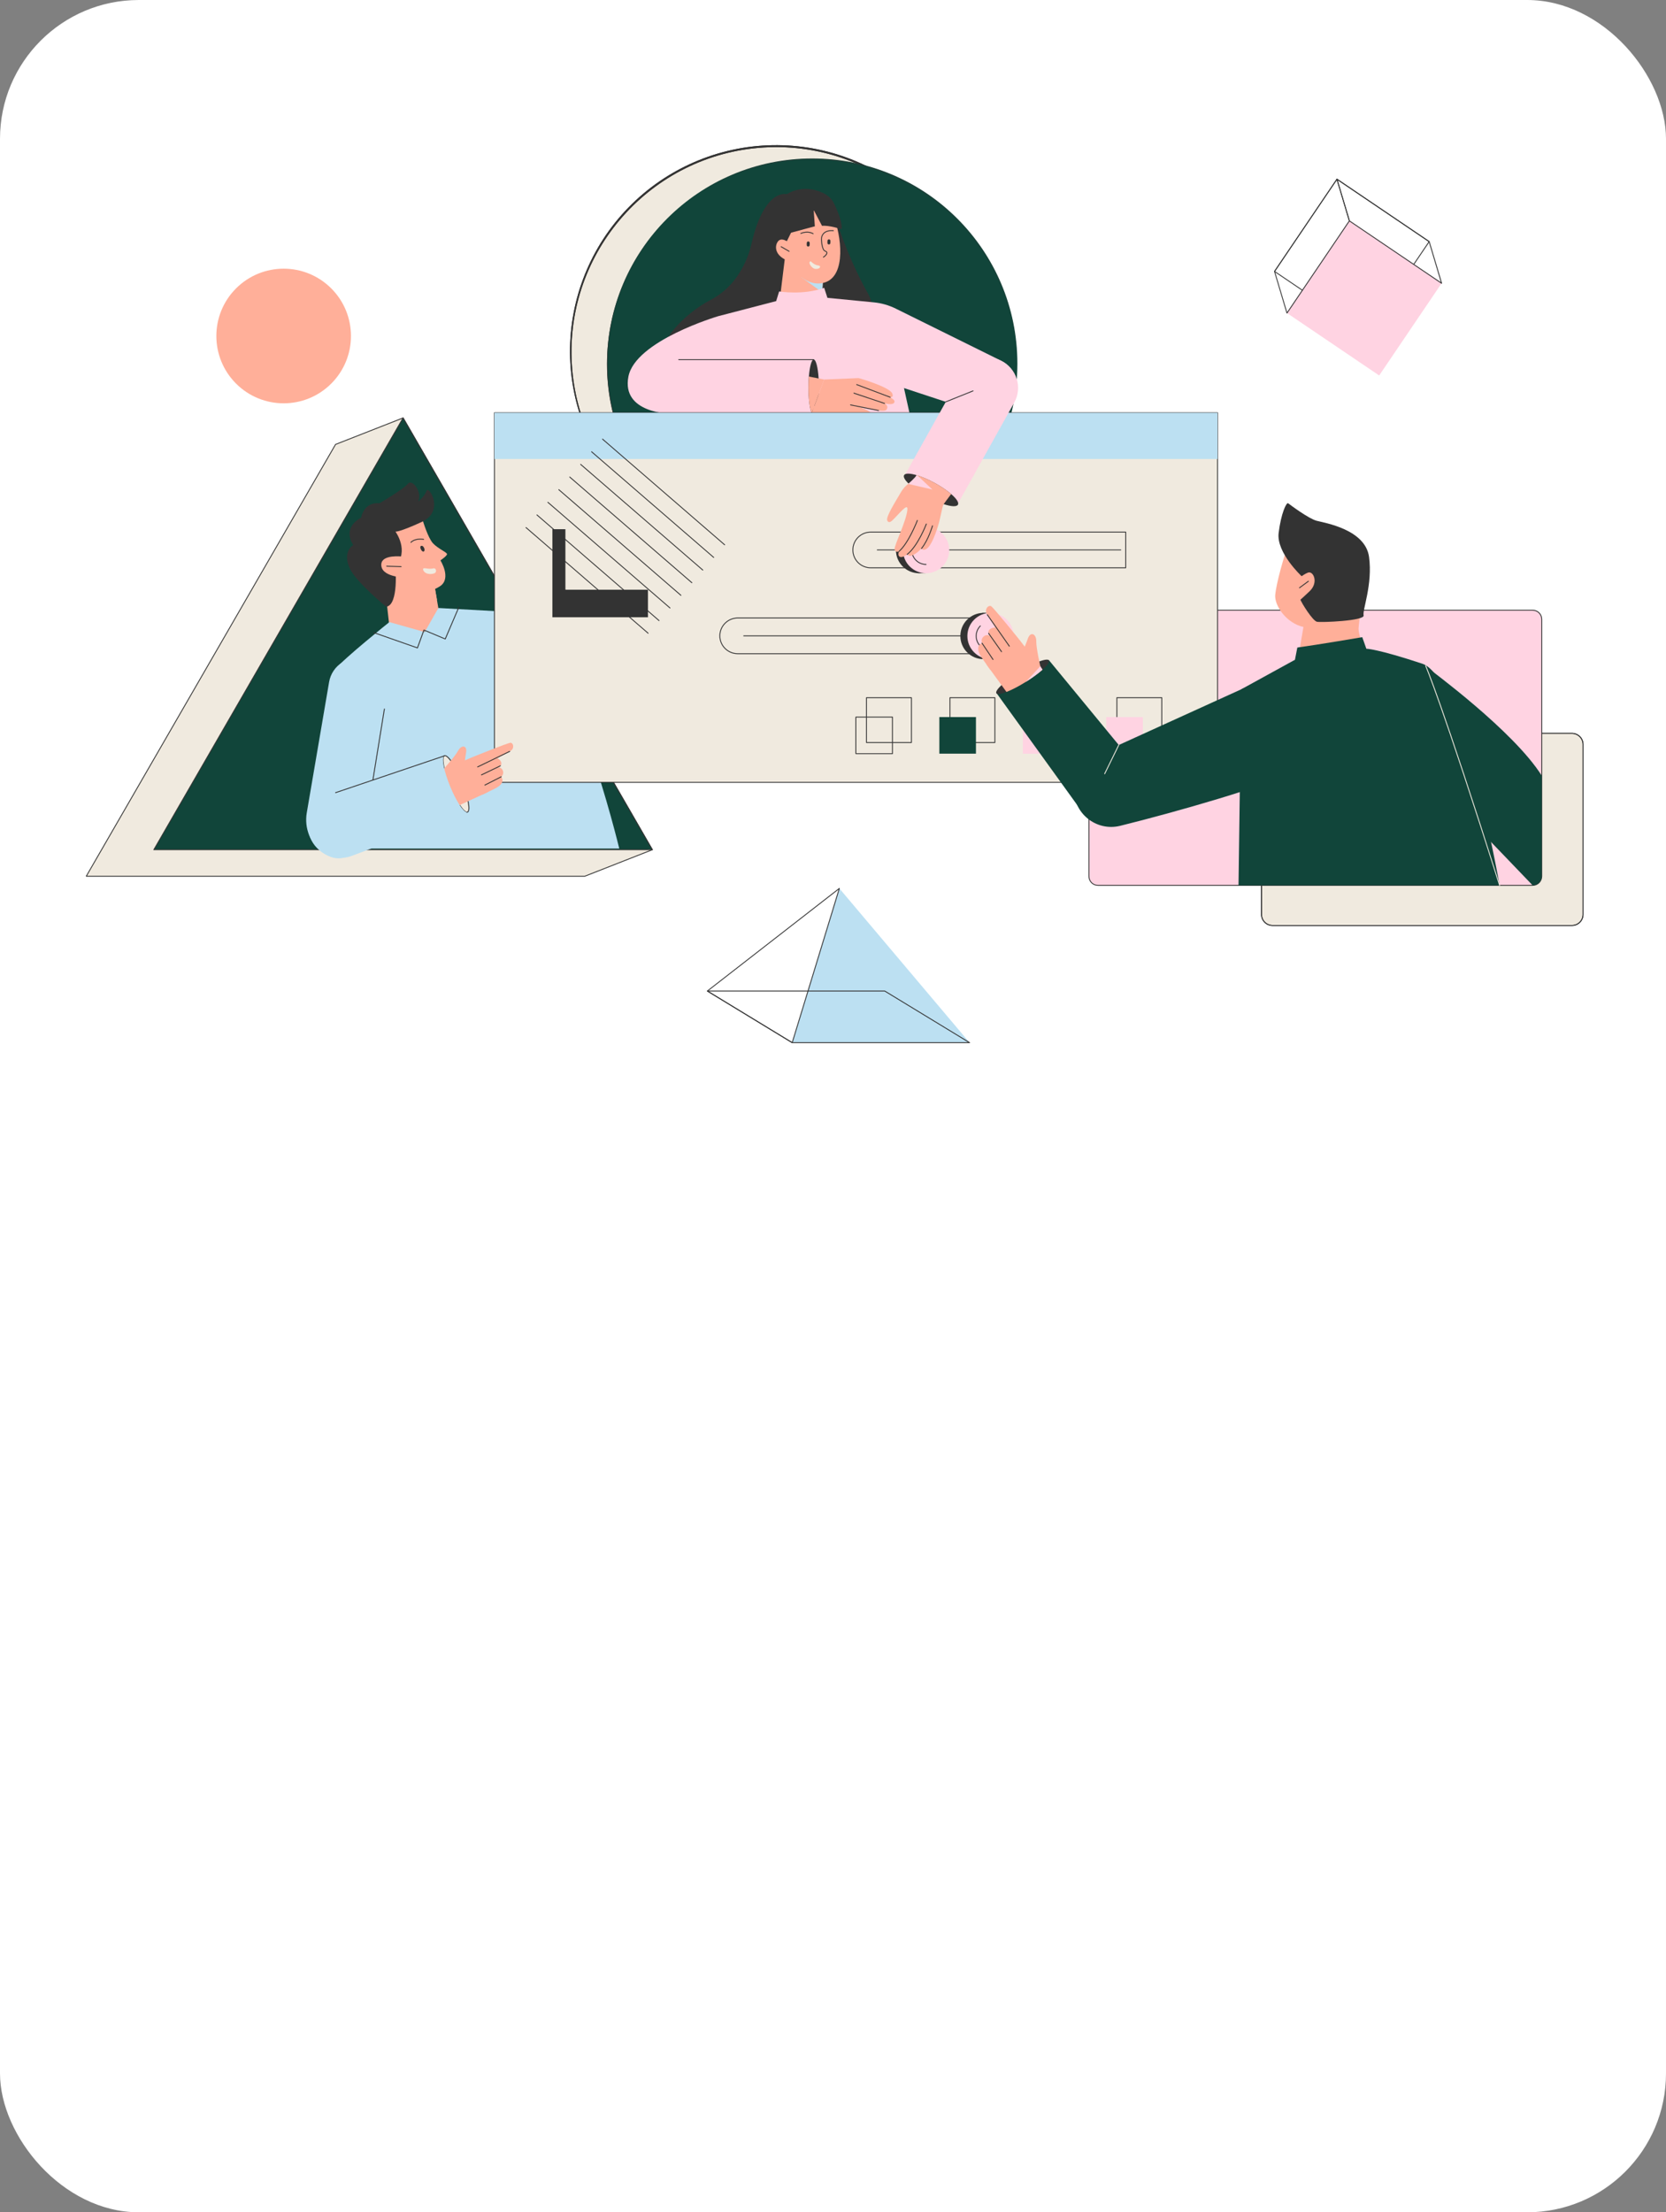 <?xml version="1.0" encoding="UTF-8"?> <svg xmlns="http://www.w3.org/2000/svg" width="360" height="478" viewBox="0 0 360 478" fill="none"><rect x="0" y="0" width="360" height="478" fill="#808080" stroke="none"/> <rect width="360" height="478" rx="30" fill="white"></rect> <g clip-path="url(#clip0_907_9245)"> <path d="M72.509 96.021L87.103 90.295L140.967 183.595L126.373 189.32H18.645L72.509 96.021Z" fill="#F0EADF"></path> <path d="M18.644 189.415H126.372C126.384 189.415 126.396 189.413 126.407 189.409L141.001 183.683C141.014 183.678 141.026 183.671 141.035 183.661C141.044 183.651 141.052 183.639 141.056 183.626C141.061 183.614 141.062 183.6 141.061 183.586C141.06 183.573 141.056 183.559 141.049 183.548L87.185 90.248C87.173 90.228 87.155 90.213 87.134 90.206C87.112 90.198 87.089 90.199 87.068 90.207L72.474 95.933C72.454 95.94 72.437 95.955 72.426 95.973L18.561 189.273C18.553 189.287 18.549 189.304 18.549 189.32C18.549 189.337 18.553 189.353 18.561 189.368C18.57 189.382 18.581 189.394 18.596 189.403C18.61 189.411 18.627 189.415 18.644 189.415V189.415ZM126.355 189.225H18.808L72.573 96.098L87.061 90.414L140.83 183.547L126.355 189.225Z" fill="#333333"></path> <path d="M87.103 90.295L140.967 183.595H33.238L87.103 90.295Z" fill="#11453A"></path> <path d="M33.238 183.69H140.966C140.983 183.69 140.999 183.686 141.014 183.677C141.028 183.669 141.04 183.657 141.049 183.643C141.057 183.628 141.062 183.612 141.062 183.595C141.062 183.578 141.057 183.562 141.049 183.548L87.185 90.248C87.176 90.234 87.164 90.222 87.15 90.213C87.136 90.205 87.119 90.201 87.103 90.201C87.086 90.201 87.07 90.205 87.055 90.213C87.041 90.222 87.029 90.234 87.021 90.248L33.155 183.548C33.146 183.562 33.142 183.578 33.142 183.595C33.142 183.612 33.146 183.628 33.155 183.643C33.163 183.657 33.175 183.669 33.19 183.678C33.205 183.686 33.221 183.69 33.238 183.69ZM140.802 183.5H33.398L87.1 90.485L140.802 183.5Z" fill="#333333"></path> <path d="M84.703 140.98L95.206 134.214L94.418 129.631L93.887 126.54L92.96 121.145L82.255 118.929C82.255 118.929 84.828 140.745 84.703 140.98Z" fill="#FFAF99"></path> <path d="M87.147 128.142L94.417 129.634L93.886 126.543L87.147 128.142Z" fill="#FFAF99"></path> <path d="M91.363 112.475C91.363 112.475 92.465 116.219 93.572 117.399C94.679 118.579 96.627 119.343 96.594 119.744C96.561 120.146 95.171 121.079 95.171 121.079C95.171 121.079 97.606 124.926 95.129 126.63C92.293 128.581 83.21 130.482 83.026 130.286C82.842 130.09 78.195 120.76 79.825 118.12C81.455 115.48 84.029 106.408 91.363 112.475Z" fill="#FFAF99"></path> <path d="M83.432 131.099C83.432 131.099 77.288 126.035 75.747 123.129C74.127 120.074 75.476 118.185 76.347 117.784C76.347 117.784 73.67 114.266 78.038 111.831C78.038 111.831 78.576 108.415 81.999 108.739C81.999 108.739 87.217 105.682 88.127 104.534C89.037 103.386 91.304 106.247 90.378 108.363C90.378 108.363 91.698 107.333 92.168 106.06C92.637 104.788 96.187 110.459 91.137 112.775C86.088 115.091 85.451 114.857 85.451 114.857C85.451 114.857 88.536 119.032 85.426 122.365C85.427 122.366 86.232 130.759 83.432 131.099Z" fill="#333333"></path> <path d="M86.876 120.246C86.876 120.246 82.576 119.744 82.396 121.859C82.159 124.652 87.268 124.771 87.268 124.771L86.876 120.246Z" fill="#FFAF99"></path> <path d="M86.68 122.534C86.705 122.534 86.729 122.524 86.747 122.506C86.764 122.488 86.774 122.464 86.774 122.439C86.774 122.414 86.764 122.39 86.747 122.372C86.729 122.354 86.705 122.344 86.68 122.344L83.549 122.237C83.523 122.237 83.499 122.247 83.481 122.265C83.464 122.283 83.454 122.307 83.454 122.332C83.454 122.357 83.464 122.381 83.481 122.399C83.499 122.417 83.523 122.427 83.549 122.427L86.68 122.534Z" fill="#333333"></path> <path d="M93.925 123.846C94.447 123.598 94.235 122.675 93.674 122.803C92.68 123.034 92.119 122.732 91.592 122.783C91.144 122.825 91.56 124.132 93.18 124.016C93.437 124.006 93.689 123.948 93.925 123.846Z" fill="#F0EADF"></path> <path d="M90.98 118.753C90.791 118.398 90.702 117.931 91.138 117.933C91.433 117.933 91.633 118.321 91.707 118.56C91.791 118.845 91.707 119.357 91.29 119.123C91.158 119.027 91.052 118.9 90.98 118.753V118.753Z" fill="#333333"></path> <path d="M88.795 117.287C88.807 117.287 88.82 117.284 88.831 117.28C88.843 117.275 88.853 117.268 88.862 117.259C89.789 116.319 91.505 116.634 91.519 116.638C91.531 116.64 91.544 116.64 91.556 116.637C91.569 116.635 91.581 116.63 91.591 116.623C91.602 116.615 91.61 116.606 91.617 116.596C91.624 116.585 91.629 116.573 91.631 116.561C91.633 116.548 91.633 116.535 91.631 116.523C91.628 116.511 91.623 116.499 91.616 116.488C91.609 116.478 91.6 116.469 91.589 116.462C91.578 116.455 91.566 116.451 91.554 116.448C91.48 116.434 89.721 116.111 88.724 117.122C88.71 117.135 88.701 117.152 88.698 117.171C88.694 117.189 88.696 117.208 88.703 117.226C88.71 117.243 88.722 117.258 88.738 117.268C88.754 117.279 88.772 117.284 88.791 117.284L88.795 117.287Z" fill="#333333"></path> <path d="M133.815 183.343C133.815 183.343 123.178 139.037 111.165 132.273L94.731 131.368L91.766 136.565L84.138 134.414C84.138 134.414 74.16 142.385 72.501 144.551L74.625 183.339L133.815 183.343Z" fill="#BCE0F2"></path> <path d="M71.117 147.346L66.287 175.621C65.723 178.927 67.053 182.302 69.785 184.246C71.191 185.246 72.787 185.743 74.326 185.29C75.842 184.841 77.152 183.876 78.031 182.562C78.91 181.248 79.302 179.669 79.139 178.097L83.418 149.318C83.641 147.815 83.307 146.282 82.479 145.008C81.651 143.733 80.386 142.806 78.922 142.4V142.4C78.083 142.167 77.205 142.112 76.343 142.239C75.482 142.367 74.657 142.674 73.921 143.14C73.186 143.606 72.556 144.221 72.073 144.945C71.59 145.67 71.264 146.488 71.117 147.346V147.346Z" fill="#BCE0F2"></path> <path d="M80.366 169.939C80.388 169.939 80.41 169.931 80.428 169.916C80.445 169.902 80.457 169.881 80.46 169.859L83.156 153.203C83.16 153.178 83.154 153.152 83.139 153.132C83.124 153.111 83.102 153.097 83.076 153.093C83.051 153.089 83.025 153.095 83.005 153.11C82.984 153.125 82.97 153.148 82.966 153.173L80.271 169.828C80.269 169.841 80.269 169.853 80.272 169.866C80.275 169.878 80.28 169.889 80.287 169.899C80.295 169.91 80.304 169.918 80.315 169.925C80.325 169.931 80.337 169.936 80.35 169.938L80.366 169.939Z" fill="#333333"></path> <path d="M136.376 107.372C119.063 90.057 119.063 61.985 136.376 44.671C153.69 27.357 181.761 27.357 199.075 44.671C216.388 61.985 216.388 90.057 199.075 107.372C181.761 124.686 153.69 124.686 136.376 107.372Z" fill="#F0EADF"></path> <path d="M167.681 120.456C168.239 120.456 168.799 120.446 169.36 120.426C181.093 119.992 192.18 114.944 200.211 106.378C208.241 97.813 212.565 86.423 212.242 74.686C211.919 62.949 206.975 51.815 198.486 43.703C189.997 35.593 178.649 31.161 166.91 31.373C155.172 31.586 143.991 36.424 135.801 44.837C127.61 53.249 123.073 64.555 123.174 76.296C123.276 88.037 128.008 99.263 136.343 107.533C144.678 115.802 155.94 120.447 167.681 120.456V120.456ZM167.745 31.784C191.396 31.784 211.056 50.571 211.934 74.397C212.368 86.206 208.179 97.477 200.136 106.135C192.093 114.793 181.16 119.798 169.353 120.236C168.796 120.255 168.24 120.266 167.684 120.266C156.488 120.266 145.861 116.102 137.615 108.438C128.958 100.396 123.953 89.461 123.515 77.653C122.618 53.276 141.719 32.712 166.096 31.814C166.65 31.79 167.199 31.78 167.745 31.78V31.784Z" fill="#333333"></path> <path d="M167.681 120.456C168.239 120.456 168.799 120.446 169.36 120.426C181.093 119.992 192.18 114.944 200.211 106.378C208.241 97.813 212.565 86.423 212.242 74.686C211.919 62.949 206.975 51.815 198.486 43.703C189.997 35.593 178.649 31.161 166.91 31.373C155.172 31.586 143.991 36.424 135.801 44.837C127.61 53.249 123.073 64.555 123.174 76.296C123.276 88.037 128.008 99.263 136.343 107.533C144.678 115.802 155.94 120.447 167.681 120.456V120.456ZM167.745 31.784C191.396 31.784 211.056 50.571 211.934 74.397C212.368 86.206 208.179 97.477 200.136 106.135C192.093 114.793 181.16 119.798 169.353 120.236C168.796 120.255 168.24 120.266 167.684 120.266C156.488 120.266 145.861 116.102 137.615 108.438C128.958 100.396 123.953 89.461 123.515 77.653C122.618 53.276 141.719 32.712 166.096 31.814C166.65 31.79 167.199 31.78 167.745 31.78V31.784Z" fill="#333333"></path> <path d="M175.508 122.913C151.023 122.913 131.173 103.063 131.173 78.577C131.173 54.091 151.023 34.241 175.508 34.241C199.993 34.241 219.842 54.091 219.842 78.577C219.842 103.063 199.993 122.913 175.508 122.913Z" fill="#11453A"></path> <path d="M175.508 123.007C186.488 122.994 197.072 118.902 205.206 111.526C213.34 104.15 218.444 94.015 219.529 83.088C220.614 72.161 217.602 61.221 211.078 52.389C204.553 43.558 194.981 37.464 184.218 35.291C173.455 33.118 162.268 35.02 152.828 40.628C143.388 46.237 136.368 55.151 133.128 65.643C129.889 76.135 130.662 87.456 135.297 97.411C139.933 107.365 148.1 115.243 158.214 119.516C163.685 121.831 169.567 123.019 175.508 123.007ZM175.508 34.336C199.902 34.336 219.747 54.183 219.747 78.577C219.747 102.972 199.902 122.818 175.508 122.818C151.114 122.818 131.268 102.972 131.268 78.577C131.268 54.183 151.114 34.336 175.508 34.336V34.336Z" fill="#333333"></path> <path d="M180.18 45.946C180.18 45.946 182.826 55.039 187.56 63.421C192.295 71.803 181.944 94.102 181.944 94.102L166.968 85.244L167.749 64.231L167.209 50.812L180.18 45.946Z" fill="#333333"></path> <path d="M156.998 96.393C156.998 96.393 142.793 94.536 141.497 83.892C140.328 74.292 148.389 67.514 153.508 64.82C155.709 63.67 157.614 62.026 159.072 60.015C160.67 57.79 161.803 55.265 162.403 52.591C164.206 44.663 167.337 41.489 170.039 41.964C170.039 41.964 173.212 39.626 177.677 41.612C182.142 43.598 180.325 48.376 180.325 48.376L173.696 78.97L164.311 97.567L156.998 96.393Z" fill="#333333"></path> <path d="M168.36 65.898L177.536 65.603L177.671 63.166L177.845 60.007L177.182 59.589L176.98 59.463L169.65 55.389L168.36 65.898Z" fill="#FFAF99"></path> <path d="M173.122 59.881L177.671 63.166L177.845 60.007L177.182 59.589L173.122 59.881Z" fill="#BCE0F2"></path> <path d="M172.897 44.758C172.897 44.758 178.969 43.377 180.438 47.636C181.939 51.981 182.823 60.696 177.235 61.233C172.649 61.674 168.892 55.143 168.808 54.199C168.725 53.255 168.817 44.748 172.897 44.758Z" fill="#FFAF99"></path> <path d="M169.425 53.672C169.425 53.672 169.435 53.209 170.935 50.279C172.378 47.461 173.354 45.398 173.354 45.398C173.354 45.398 176.136 45.018 177.491 45.42C178.905 45.837 180.617 48.186 180.617 48.186C180.617 48.186 181.035 46.392 180.591 45.103C180.147 43.813 174.913 42.621 171.086 45.189C171.086 45.189 167.203 48.735 169.425 53.672Z" fill="#333333"></path> <path d="M179.106 52.818C179.064 52.817 179.022 52.807 178.984 52.791C178.945 52.774 178.91 52.749 178.881 52.719C178.852 52.688 178.829 52.653 178.814 52.613C178.799 52.574 178.792 52.532 178.793 52.49L178.803 52.031C178.805 51.946 178.841 51.865 178.902 51.807C178.963 51.748 179.046 51.716 179.131 51.718C179.173 51.719 179.214 51.728 179.253 51.745C179.291 51.762 179.326 51.786 179.355 51.816C179.384 51.847 179.407 51.883 179.422 51.922C179.437 51.961 179.445 52.003 179.444 52.045L179.433 52.504C179.431 52.589 179.396 52.67 179.334 52.729C179.273 52.787 179.191 52.819 179.106 52.818Z" fill="#333333"></path> <path d="M174.632 53.266C174.59 53.266 174.549 53.256 174.51 53.239C174.472 53.222 174.437 53.198 174.408 53.168C174.379 53.137 174.356 53.101 174.341 53.062C174.325 53.023 174.318 52.981 174.319 52.939L174.33 52.481C174.33 52.439 174.34 52.397 174.357 52.359C174.374 52.32 174.398 52.285 174.428 52.256C174.459 52.227 174.495 52.204 174.534 52.189C174.573 52.174 174.615 52.167 174.657 52.168V52.168C174.699 52.168 174.741 52.178 174.779 52.194C174.818 52.212 174.852 52.236 174.882 52.266C174.911 52.297 174.933 52.333 174.949 52.372C174.964 52.411 174.971 52.453 174.97 52.495L174.96 52.953C174.959 52.995 174.95 53.037 174.933 53.075C174.916 53.114 174.891 53.149 174.861 53.178C174.831 53.207 174.795 53.23 174.756 53.245C174.716 53.26 174.674 53.267 174.632 53.266V53.266Z" fill="#333333"></path> <path d="M177.94 55.651C177.957 55.651 177.974 55.646 177.989 55.637C178.409 55.387 178.809 54.943 178.762 54.579C178.744 54.441 178.655 54.256 178.328 54.162C177.785 54.005 177.61 52.315 177.588 51.677C177.589 51.224 177.766 50.789 178.082 50.465C178.51 50.049 179.183 49.871 180.082 49.938C180.107 49.94 180.132 49.931 180.151 49.915C180.17 49.898 180.182 49.875 180.184 49.85C180.186 49.825 180.178 49.8 180.161 49.781C180.145 49.762 180.121 49.75 180.096 49.748C179.139 49.676 178.416 49.872 177.947 50.331C177.771 50.509 177.632 50.72 177.538 50.952C177.444 51.184 177.397 51.433 177.4 51.684C177.407 51.931 177.503 54.12 178.275 54.34C178.458 54.393 178.56 54.481 178.574 54.6C178.606 54.841 178.306 55.224 177.892 55.471C177.873 55.481 177.857 55.497 177.848 55.517C177.839 55.537 177.838 55.56 177.843 55.581C177.849 55.602 177.862 55.62 177.879 55.633C177.897 55.646 177.919 55.652 177.94 55.651Z" fill="#333333"></path> <path d="M175.216 56.473C175.216 56.473 175.932 57.258 176.769 57.346C177.606 57.435 177.168 58.194 176.228 58.105C175.288 58.017 174.446 56.49 175.216 56.473Z" fill="#F0EADF"></path> <path d="M175.7 50.591C175.716 50.591 175.731 50.587 175.745 50.58C175.759 50.572 175.77 50.562 175.779 50.549C175.786 50.538 175.791 50.527 175.793 50.515C175.796 50.502 175.796 50.49 175.794 50.478C175.791 50.465 175.787 50.454 175.78 50.443C175.773 50.433 175.764 50.424 175.753 50.417C175.709 50.387 174.627 49.674 173.011 50.349C172.988 50.358 172.97 50.377 172.961 50.4C172.951 50.424 172.951 50.45 172.961 50.473C172.971 50.496 172.989 50.514 173.012 50.523C173.036 50.533 173.061 50.533 173.084 50.523C174.603 49.89 175.638 50.568 175.646 50.574C175.662 50.585 175.681 50.591 175.7 50.591Z" fill="#333333"></path> <path d="M170.986 52.782C170.986 52.782 169.126 51.093 168.21 52.049C167.368 52.927 167.096 55.416 170.9 56.576L170.986 52.782Z" fill="#FFAF99"></path> <path d="M170.51 54.3L168.79 53.306L170.51 54.3Z" fill="#F0EADF"></path> <path d="M170.509 54.395C170.53 54.395 170.551 54.388 170.568 54.375C170.584 54.362 170.596 54.344 170.602 54.324C170.607 54.304 170.606 54.282 170.598 54.263C170.589 54.244 170.575 54.227 170.557 54.217L168.838 53.224C168.827 53.217 168.815 53.213 168.803 53.212C168.79 53.21 168.778 53.211 168.765 53.214C168.753 53.218 168.742 53.223 168.732 53.231C168.722 53.238 168.714 53.248 168.708 53.259C168.695 53.281 168.692 53.306 168.699 53.331C168.705 53.355 168.721 53.375 168.743 53.388L170.462 54.381C170.476 54.39 170.493 54.395 170.509 54.395Z" fill="#333333"></path> <path d="M173.354 45.492C173.379 45.492 173.403 45.483 173.421 45.465C173.438 45.447 173.448 45.423 173.448 45.398C173.448 45.373 173.438 45.349 173.421 45.331L170.106 41.904C170.088 41.886 170.064 41.877 170.039 41.877C170.014 41.877 169.99 41.886 169.972 41.904C169.954 41.922 169.944 41.946 169.944 41.971C169.944 41.996 169.954 42.02 169.972 42.038L173.286 45.465C173.295 45.474 173.306 45.481 173.317 45.486C173.329 45.49 173.342 45.493 173.354 45.492Z" fill="#333333"></path> <path d="M180.617 48.186C180.617 48.186 180.787 45.788 178.435 44.715C176.131 43.664 173.351 45.398 173.351 45.398C173.351 45.398 178.492 44.844 180.617 48.186Z" fill="#333333"></path> <path d="M180.342 44.247C180.342 44.247 182.02 47.491 181.884 49.518C181.884 49.518 178.969 48.604 177.633 48.804L175.83 45.377L176.076 48.897L170.023 50.524L170.35 44.36L174.117 43.566L180.342 44.247Z" fill="#333333"></path> <path d="M151.541 112.618L155.177 68.322L167.718 65.061L168.36 62.974C168.36 62.974 173.573 63.837 178.091 62.185L178.795 64.355L188.819 65.329C190.469 65.489 192.077 65.948 193.563 66.684L216.289 77.922C217.067 78.306 217.754 78.852 218.304 79.522C218.855 80.192 219.257 80.972 219.484 81.81C219.71 82.647 219.756 83.523 219.619 84.38C219.481 85.236 219.163 86.054 218.686 86.778V86.778C217.946 87.901 216.856 88.749 215.586 89.191C214.316 89.633 212.935 89.645 211.658 89.224L195.339 83.846L201.234 110.634L151.541 112.618Z" fill="#FFD3E2"></path> <path d="M181.372 191.954L209.515 225.286H171.186L181.372 191.954Z" fill="#BCE0F2"></path> <path d="M171.185 225.381H209.516C209.537 225.381 209.558 225.374 209.574 225.362C209.591 225.349 209.603 225.331 209.609 225.311C209.614 225.291 209.613 225.27 209.605 225.25C209.598 225.231 209.584 225.215 209.566 225.204L191.232 214.047C191.217 214.038 191.2 214.033 191.183 214.034H152.852C152.83 214.033 152.809 214.039 152.792 214.052C152.775 214.064 152.762 214.082 152.757 214.103C152.751 214.123 152.753 214.144 152.76 214.163C152.768 214.182 152.782 214.198 152.799 214.209L171.136 225.367C171.151 225.377 171.168 225.381 171.185 225.381ZM209.175 225.191H171.212L153.189 214.223H191.153L209.175 225.191Z" fill="#333333"></path> <path d="M171.186 225.381C171.197 225.381 171.209 225.378 171.219 225.374C171.233 225.369 171.245 225.361 171.255 225.35C171.264 225.34 171.272 225.327 171.276 225.313L181.462 191.982C181.468 191.962 181.468 191.942 181.461 191.923C181.454 191.904 181.442 191.887 181.425 191.876C181.409 191.864 181.389 191.859 181.369 191.859C181.349 191.86 181.329 191.867 181.313 191.879L152.794 214.053C152.782 214.063 152.772 214.075 152.766 214.089C152.76 214.103 152.757 214.118 152.757 214.133C152.758 214.148 152.763 214.163 152.771 214.177C152.779 214.19 152.79 214.201 152.803 214.209L171.137 225.367C171.151 225.376 171.169 225.381 171.186 225.381ZM181.193 192.213L171.131 225.138L153.019 214.116L181.193 192.213Z" fill="#333333"></path> <path d="M155.177 68.323C155.177 68.323 137.253 73.611 135.785 81.397C134.316 89.184 144.452 89.494 146.069 89.494C147.685 89.494 160.943 77.55 160.943 77.55L155.177 68.323Z" fill="#FFD3E2"></path> <path d="M146.069 77.856H175.818V89.683H146.069V77.856Z" fill="#FFD3E2"></path> <path d="M174.698 83.736C174.698 86.233 174.982 88.375 175.384 89.295C175.52 89.605 175.669 89.776 175.827 89.776C176.36 89.776 176.806 87.806 176.925 85.153C176.946 84.698 176.957 84.224 176.957 83.736C176.957 83.048 176.935 82.388 176.896 81.772C176.743 79.4 176.327 77.692 175.827 77.692C175.361 77.692 174.96 79.202 174.788 81.358C174.73 82.091 174.698 82.894 174.698 83.736Z" fill="#333333"></path> <path d="M146.656 77.792H175.827C175.852 77.792 175.876 77.782 175.894 77.764C175.911 77.746 175.921 77.722 175.921 77.697C175.921 77.672 175.911 77.648 175.894 77.63C175.876 77.612 175.852 77.602 175.827 77.602H146.656C146.631 77.602 146.607 77.612 146.589 77.63C146.571 77.648 146.561 77.672 146.561 77.697C146.561 77.722 146.571 77.746 146.589 77.764C146.607 77.782 146.631 77.792 146.656 77.792Z" fill="#333333"></path> <path d="M174.697 83.736C174.697 86.233 174.982 88.375 175.384 89.296H175.393L176.925 85.153L178.09 82.005L176.896 81.772L174.788 81.361C174.73 82.091 174.697 82.894 174.697 83.736Z" fill="#FFAF99"></path> <path d="M175.393 89.297L183.037 89.489L185.547 81.691L178.09 82.006L175.393 89.297Z" fill="#FFAF99"></path> <path d="M185.546 81.691C185.546 81.691 192.253 83.597 192.812 85.034C193.202 86.039 192.392 85.915 190.983 85.518C189.573 85.121 184.273 83.777 184.273 83.777L185.546 81.691Z" fill="#FFAF99"></path> <path d="M184.753 82.99C184.753 82.99 193.565 85.495 193.292 86.831C193.019 88.168 188.548 86.357 187.56 86.084C186.573 85.81 184.304 85.572 184.304 85.572L184.753 82.99Z" fill="#FFAF99"></path> <path d="M191.14 87.165C191.14 87.165 192.2 87.71 191.508 88.559C190.817 89.408 183.027 87.283 183.027 87.283L183.083 84.922L186.254 85.451L191.14 87.165Z" fill="#FFAF99"></path> <path d="M182.102 89.257C182.102 89.257 188.147 91.025 188.483 90.136C189.129 88.428 183.027 87.283 183.027 87.283L182.102 89.257Z" fill="#FFAF99"></path> <path d="M192.397 85.918C192.41 85.914 192.422 85.907 192.431 85.897C192.441 85.888 192.448 85.876 192.453 85.864C192.462 85.84 192.461 85.815 192.451 85.792C192.441 85.77 192.422 85.752 192.399 85.743L185.129 83.002C185.107 82.999 185.085 83.003 185.066 83.014C185.048 83.025 185.033 83.042 185.026 83.062C185.018 83.082 185.017 83.105 185.024 83.125C185.031 83.146 185.045 83.164 185.063 83.175L192.334 85.918C192.354 85.926 192.377 85.926 192.397 85.918Z" fill="#333333"></path> <path d="M191.172 87.252C191.185 87.248 191.197 87.24 191.207 87.23C191.216 87.22 191.224 87.208 191.229 87.195C191.236 87.171 191.234 87.146 191.223 87.124C191.212 87.102 191.193 87.085 191.17 87.077L184.528 84.851C184.506 84.848 184.484 84.853 184.465 84.864C184.447 84.876 184.433 84.894 184.426 84.915C184.418 84.935 184.419 84.958 184.427 84.979C184.435 84.999 184.449 85.017 184.468 85.028L191.11 87.253C191.13 87.26 191.152 87.26 191.172 87.252V87.252Z" fill="#333333"></path> <path d="M189.871 88.786C189.886 88.78 189.9 88.771 189.91 88.759C189.921 88.746 189.928 88.731 189.932 88.716C189.936 88.692 189.931 88.667 189.917 88.646C189.903 88.626 189.883 88.612 189.859 88.606L183.823 87.396C183.81 87.391 183.797 87.388 183.783 87.389C183.769 87.39 183.755 87.394 183.743 87.401C183.731 87.407 183.72 87.416 183.712 87.428C183.704 87.439 183.698 87.452 183.695 87.465C183.693 87.479 183.693 87.493 183.696 87.506C183.7 87.52 183.706 87.532 183.714 87.543C183.723 87.554 183.734 87.563 183.746 87.569C183.759 87.575 183.772 87.579 183.786 87.579L189.82 88.789C189.837 88.793 189.854 88.791 189.871 88.786V88.786Z" fill="#333333"></path> <path d="M176.72 89.331L175.508 86.842L175.839 89.309L176.72 89.331Z" fill="#FFAF99"></path> <path d="M274.982 158.459H339.684C341.004 158.459 342.074 159.53 342.074 160.85V197.58C342.074 198.9 341.004 199.97 339.684 199.97H274.982C273.662 199.97 272.592 198.9 272.592 197.58V160.85C272.592 159.53 273.662 158.459 274.982 158.459Z" fill="#F0EADF"></path> <path d="M274.982 200.063H339.683C340.342 200.062 340.974 199.8 341.44 199.334C341.906 198.868 342.168 198.236 342.168 197.577V160.848C342.168 160.189 341.906 159.557 341.44 159.091C340.974 158.625 340.342 158.363 339.683 158.362H274.982C274.323 158.363 273.692 158.625 273.226 159.091C272.76 159.557 272.498 160.189 272.497 160.848V197.577C272.498 198.236 272.76 198.868 273.226 199.334C273.692 199.8 274.323 200.062 274.982 200.063ZM339.683 158.552C340.291 158.552 340.875 158.794 341.305 159.225C341.736 159.655 341.978 160.239 341.979 160.848V197.577C341.978 198.186 341.736 198.769 341.305 199.2C340.875 199.63 340.291 199.873 339.683 199.873H274.982C274.374 199.873 273.79 199.63 273.36 199.2C272.93 198.769 272.688 198.186 272.687 197.577V160.848C272.688 160.239 272.93 159.655 273.36 159.225C273.79 158.795 274.374 158.552 274.982 158.552H339.683Z" fill="#333333"></path> <path d="M274.982 200.063H339.683C340.342 200.062 340.974 199.8 341.44 199.334C341.906 198.868 342.168 198.236 342.168 197.577V160.848C342.168 160.189 341.906 159.557 341.44 159.091C340.974 158.625 340.342 158.363 339.683 158.362H274.982C274.323 158.363 273.692 158.625 273.226 159.091C272.76 159.557 272.498 160.189 272.497 160.848V197.577C272.498 198.236 272.76 198.868 273.226 199.334C273.692 199.8 274.323 200.062 274.982 200.063ZM339.683 158.552C340.291 158.552 340.875 158.794 341.305 159.225C341.736 159.655 341.978 160.239 341.979 160.848V197.577C341.978 198.186 341.736 198.769 341.305 199.2C340.875 199.63 340.291 199.873 339.683 199.873H274.982C274.374 199.873 273.79 199.63 273.36 199.2C272.93 198.769 272.688 198.186 272.687 197.577V160.848C272.688 160.239 272.93 159.655 273.36 159.225C273.79 158.795 274.374 158.552 274.982 158.552H339.683Z" fill="#333333"></path> <path d="M237.263 131.843H331.19C332.272 131.843 333.149 132.72 333.149 133.802V189.337C333.149 190.419 332.272 191.296 331.19 191.296H237.263C236.181 191.296 235.304 190.419 235.304 189.337V133.802C235.304 132.72 236.181 131.843 237.263 131.843Z" fill="#FFD3E2"></path> <path d="M237.263 191.391H331.194C331.737 191.389 332.257 191.173 332.641 190.789C333.025 190.405 333.242 189.884 333.244 189.341V133.802C333.244 133.257 333.027 132.735 332.642 132.35C332.257 131.965 331.735 131.748 331.19 131.747H237.259C236.715 131.748 236.192 131.964 235.807 132.349C235.422 132.734 235.206 133.257 235.205 133.801V189.341C235.207 189.886 235.424 190.407 235.81 190.792C236.196 191.176 236.718 191.391 237.263 191.391ZM331.19 131.937C331.684 131.938 332.158 132.134 332.507 132.484C332.857 132.833 333.054 133.307 333.054 133.801V189.341C333.054 189.836 332.857 190.309 332.508 190.659C332.158 191.009 331.684 191.205 331.19 191.206H237.259C236.765 191.205 236.291 191.009 235.941 190.659C235.592 190.309 235.395 189.836 235.395 189.341V133.802C235.395 133.308 235.592 132.834 235.941 132.484C236.291 132.135 236.765 131.938 237.259 131.938L331.19 131.937Z" fill="#333333"></path> <path d="M106.844 89.184H263.097V169.033H106.844V89.184Z" fill="#F0EADF"></path> <path d="M106.843 169.131H263.096C263.121 169.131 263.145 169.121 263.163 169.104C263.181 169.086 263.191 169.062 263.191 169.036V89.184C263.191 89.159 263.181 89.135 263.163 89.117C263.145 89.1 263.121 89.09 263.096 89.09H106.843C106.817 89.09 106.793 89.1 106.776 89.117C106.758 89.135 106.748 89.159 106.748 89.184V169.036C106.748 169.062 106.758 169.086 106.776 169.104C106.793 169.121 106.817 169.131 106.843 169.131ZM263.001 168.942H106.938V89.279H263.001V168.942Z" fill="#333333"></path> <path d="M188.208 122.776H243.262C243.287 122.776 243.311 122.766 243.329 122.748C243.346 122.73 243.356 122.706 243.356 122.681V114.968C243.356 114.943 243.346 114.919 243.329 114.901C243.311 114.883 243.287 114.873 243.262 114.873H188.208C187.684 114.865 187.163 114.961 186.677 115.156C186.19 115.351 185.747 115.641 185.374 116.008C185 116.376 184.704 116.815 184.501 117.298C184.299 117.781 184.195 118.3 184.195 118.824C184.195 119.349 184.299 119.867 184.501 120.351C184.704 120.834 185 121.273 185.374 121.64C185.747 122.008 186.19 122.298 186.677 122.493C187.163 122.688 187.684 122.784 188.208 122.776V122.776ZM243.167 122.586H188.208C187.709 122.594 187.213 122.503 186.75 122.317C186.286 122.132 185.865 121.856 185.509 121.506C185.153 121.156 184.871 120.738 184.678 120.278C184.485 119.818 184.386 119.324 184.386 118.824C184.386 118.325 184.485 117.831 184.678 117.371C184.871 116.911 185.153 116.493 185.509 116.143C185.865 115.793 186.286 115.517 186.75 115.332C187.213 115.146 187.709 115.055 188.208 115.063H243.167V122.586Z" fill="#333333"></path> <path d="M189.566 118.92H242.184C242.21 118.92 242.234 118.91 242.252 118.892C242.269 118.874 242.279 118.85 242.279 118.825C242.279 118.8 242.269 118.776 242.252 118.758C242.234 118.74 242.21 118.73 242.184 118.73H189.566C189.541 118.73 189.517 118.74 189.499 118.758C189.481 118.776 189.471 118.8 189.471 118.825C189.471 118.85 189.481 118.874 189.499 118.892C189.517 118.91 189.541 118.92 189.566 118.92V118.92Z" fill="#333333"></path> <path d="M198.596 123.857C195.837 123.857 193.6 121.62 193.6 118.861C193.6 116.102 195.837 113.865 198.596 113.865C201.355 113.865 203.591 116.102 203.591 118.861C203.591 121.62 201.355 123.857 198.596 123.857Z" fill="#333333"></path> <path d="M198.326 114.626H200.481L200.031 113.866H198.326V114.626Z" fill="#333333"></path> <path d="M198.326 123.857H199.979L200.481 123.098H198.326V123.857Z" fill="#333333"></path> <path d="M200.114 123.857C197.355 123.857 195.119 121.62 195.119 118.861C195.119 116.102 197.355 113.865 200.114 113.865C202.873 113.865 205.109 116.102 205.109 118.861C205.109 121.62 202.873 123.857 200.114 123.857Z" fill="#FFD3E2"></path> <path d="M200.113 122.054C200.138 122.054 200.162 122.044 200.18 122.026C200.198 122.008 200.208 121.984 200.208 121.959C200.208 121.934 200.198 121.91 200.18 121.892C200.162 121.874 200.138 121.864 200.113 121.864C199.52 121.864 198.94 121.687 198.446 121.358C197.953 121.028 197.568 120.559 197.341 120.011C197.114 119.463 197.055 118.859 197.17 118.277C197.286 117.695 197.571 117.16 197.991 116.74C198.009 116.722 198.019 116.698 198.019 116.673C198.019 116.648 198.009 116.623 197.991 116.606C197.973 116.588 197.949 116.578 197.923 116.578C197.898 116.578 197.874 116.588 197.856 116.606C197.41 117.052 197.106 117.621 196.983 118.24C196.859 118.859 196.923 119.501 197.164 120.085C197.406 120.668 197.815 121.166 198.34 121.517C198.865 121.868 199.482 122.055 200.113 122.056V122.054Z" fill="#333333"></path> <path d="M159.344 141.336H214.4C214.425 141.336 214.449 141.326 214.467 141.308C214.485 141.29 214.495 141.266 214.495 141.241V133.528C214.495 133.503 214.485 133.479 214.467 133.461C214.449 133.443 214.425 133.433 214.4 133.433H159.344C158.307 133.449 157.317 133.873 156.589 134.612C155.861 135.351 155.453 136.347 155.453 137.385C155.453 138.422 155.861 139.418 156.589 140.157C157.317 140.896 158.307 141.32 159.344 141.336V141.336ZM214.304 141.146H159.344C158.357 141.13 157.415 140.727 156.723 140.024C156.03 139.32 155.642 138.372 155.642 137.385C155.642 136.397 156.03 135.449 156.723 134.745C157.415 134.042 158.357 133.639 159.344 133.623H214.305L214.304 141.146Z" fill="#333333"></path> <path d="M160.704 137.479H213.323C213.348 137.479 213.372 137.469 213.39 137.451C213.408 137.433 213.418 137.409 213.418 137.384C213.418 137.359 213.408 137.335 213.39 137.317C213.372 137.299 213.348 137.289 213.323 137.289H160.704C160.679 137.289 160.655 137.299 160.637 137.317C160.619 137.335 160.609 137.359 160.609 137.384C160.609 137.409 160.619 137.433 160.637 137.451C160.655 137.469 160.679 137.479 160.704 137.479Z" fill="#333333"></path> <path d="M208.983 140.954C207.032 139.003 207.032 135.84 208.983 133.889C210.934 131.938 214.097 131.938 216.048 133.889C217.999 135.84 217.999 139.003 216.048 140.954C214.097 142.904 210.934 142.904 208.983 140.954Z" fill="#333333"></path> <path d="M212.246 133.186H214.401L213.95 132.427H212.246V133.186Z" fill="#333333"></path> <path d="M212.246 142.417H213.898L214.401 141.658H212.246V142.417Z" fill="#333333"></path> <path d="M210.501 140.954C208.55 139.003 208.55 135.84 210.501 133.889C212.452 131.938 215.615 131.938 217.566 133.889C219.517 135.84 219.517 139.003 217.566 140.954C215.615 142.905 212.452 142.905 210.501 140.954Z" fill="#FFD3E2"></path> <path d="M214.033 140.614C214.058 140.614 214.082 140.604 214.1 140.586C214.117 140.568 214.127 140.544 214.127 140.519C214.127 140.494 214.117 140.47 214.1 140.452C214.082 140.434 214.058 140.424 214.033 140.424C213.439 140.424 212.859 140.247 212.366 139.917C211.873 139.588 211.488 139.119 211.261 138.571C211.034 138.023 210.974 137.419 211.09 136.837C211.205 136.255 211.49 135.721 211.909 135.3C211.925 135.282 211.933 135.259 211.932 135.235C211.931 135.211 211.921 135.188 211.904 135.172C211.887 135.155 211.865 135.145 211.841 135.144C211.817 135.143 211.794 135.151 211.775 135.167C211.329 135.613 211.024 136.182 210.901 136.801C210.777 137.421 210.841 138.063 211.082 138.646C211.324 139.23 211.733 139.728 212.258 140.079C212.784 140.43 213.401 140.617 214.033 140.617V140.614Z" fill="#333333"></path> <path d="M106.844 89.184H263.097V99.175H106.844V89.184Z" fill="#BCE0F2"></path> <path d="M241.346 160.539H251.048C251.073 160.539 251.097 160.53 251.115 160.512C251.133 160.494 251.143 160.47 251.143 160.445V150.742C251.143 150.717 251.133 150.693 251.115 150.675C251.097 150.657 251.073 150.647 251.048 150.647H241.346C241.321 150.647 241.297 150.657 241.279 150.675C241.261 150.693 241.251 150.717 241.251 150.742V160.445C241.251 160.47 241.261 160.494 241.279 160.512C241.297 160.53 241.321 160.539 241.346 160.539ZM250.953 160.35H241.441V150.837H250.953V160.35Z" fill="#333333"></path> <path d="M239.053 154.932H246.96V162.839H239.053V154.932Z" fill="#FFD3E2"></path> <path d="M223.31 160.539H233.013C233.038 160.539 233.062 160.53 233.08 160.512C233.097 160.494 233.107 160.47 233.107 160.445V150.742C233.107 150.717 233.097 150.693 233.08 150.675C233.062 150.657 233.038 150.647 233.013 150.647H223.31C223.285 150.647 223.261 150.657 223.243 150.675C223.225 150.693 223.215 150.717 223.215 150.742V160.445C223.215 160.47 223.225 160.494 223.243 160.512C223.261 160.53 223.285 160.539 223.31 160.539ZM232.918 160.35H223.405V150.837H232.918V160.35Z" fill="#333333"></path> <path d="M221.016 154.932H228.923V162.839H221.016V154.932Z" fill="#FFD3E2"></path> <path d="M205.275 160.539H214.977C215.002 160.539 215.026 160.53 215.044 160.512C215.062 160.494 215.072 160.47 215.072 160.445V150.742C215.072 150.717 215.062 150.693 215.044 150.675C215.026 150.657 215.002 150.647 214.977 150.647H205.275C205.249 150.647 205.225 150.657 205.207 150.675C205.19 150.693 205.18 150.717 205.18 150.742V160.445C205.18 160.47 205.19 160.494 205.207 160.512C205.225 160.53 205.249 160.539 205.275 160.539ZM214.882 160.35H205.369V150.837H214.882V160.35Z" fill="#333333"></path> <path d="M202.98 154.932H210.888V162.839H202.98V154.932Z" fill="#11453A"></path> <path d="M187.239 160.539H196.94C196.965 160.539 196.99 160.53 197.007 160.512C197.025 160.494 197.035 160.47 197.035 160.445V150.742C197.035 150.717 197.025 150.693 197.007 150.675C196.99 150.657 196.965 150.647 196.94 150.647H187.239C187.214 150.647 187.19 150.657 187.172 150.675C187.154 150.693 187.144 150.717 187.144 150.742V160.445C187.144 160.47 187.154 160.494 187.172 160.512C187.19 160.53 187.214 160.539 187.239 160.539ZM196.845 160.35H187.334V150.837H196.845V160.35Z" fill="#333333"></path> <path d="M184.945 162.934H192.852C192.877 162.934 192.901 162.924 192.919 162.906C192.937 162.889 192.947 162.865 192.947 162.839V154.932C192.947 154.907 192.937 154.883 192.919 154.865C192.901 154.847 192.877 154.837 192.852 154.837H184.945C184.919 154.837 184.895 154.847 184.878 154.865C184.86 154.883 184.85 154.907 184.85 154.932V162.839C184.85 162.865 184.86 162.889 184.878 162.906C184.895 162.924 184.919 162.934 184.945 162.934ZM192.757 162.744H185.04V155.027H192.757V162.744Z" fill="#333333"></path> <path d="M119.364 114.344H140.015V133.37H119.364V114.344Z" fill="#333333"></path> <path d="M122.208 103.729H147.036V127.382H122.208V103.729Z" fill="#F0EADF"></path> <path d="M122.208 103.729H147.036V127.383H122.208V103.729Z" fill="#F0EADF"></path> <path d="M156.584 117.807C156.604 117.807 156.623 117.801 156.639 117.79C156.655 117.779 156.667 117.764 156.674 117.745C156.681 117.727 156.682 117.707 156.677 117.688C156.672 117.67 156.662 117.653 156.647 117.64L130.263 94.807C130.244 94.791 130.219 94.783 130.194 94.784C130.168 94.786 130.145 94.798 130.129 94.817C130.112 94.836 130.104 94.861 130.106 94.886C130.108 94.912 130.119 94.935 130.139 94.951L156.523 117.783C156.54 117.798 156.562 117.807 156.584 117.807Z" fill="#333333"></path> <path d="M154.221 120.537C154.235 120.537 154.248 120.534 154.26 120.528C154.273 120.522 154.283 120.514 154.292 120.504C154.309 120.485 154.317 120.46 154.315 120.435C154.313 120.41 154.302 120.386 154.283 120.37L127.899 97.537C127.879 97.52 127.855 97.512 127.829 97.514C127.804 97.516 127.781 97.528 127.764 97.547C127.748 97.566 127.74 97.591 127.741 97.616C127.743 97.641 127.755 97.665 127.774 97.681L154.16 120.513C154.177 120.528 154.199 120.536 154.221 120.537Z" fill="#333333"></path> <path d="M151.86 123.267C151.88 123.267 151.899 123.261 151.914 123.25C151.93 123.239 151.942 123.223 151.949 123.205C151.956 123.186 151.957 123.167 151.952 123.148C151.947 123.129 151.937 123.112 151.922 123.1L125.539 100.267C125.529 100.259 125.518 100.252 125.506 100.248C125.494 100.244 125.482 100.243 125.469 100.244C125.457 100.245 125.444 100.248 125.433 100.254C125.422 100.26 125.412 100.268 125.404 100.277C125.396 100.287 125.39 100.298 125.386 100.31C125.382 100.321 125.38 100.334 125.381 100.346C125.382 100.359 125.386 100.371 125.391 100.382C125.397 100.393 125.405 100.403 125.414 100.411L151.799 123.243C151.816 123.258 151.837 123.266 151.86 123.267Z" fill="#333333"></path> <path d="M149.498 125.996C149.517 125.997 149.536 125.991 149.553 125.98C149.569 125.969 149.581 125.953 149.588 125.935C149.595 125.917 149.596 125.897 149.591 125.878C149.586 125.859 149.575 125.842 149.561 125.829L123.176 102.998C123.157 102.981 123.132 102.973 123.107 102.975C123.082 102.977 123.059 102.989 123.042 103.008C123.026 103.027 123.017 103.052 123.019 103.077C123.021 103.102 123.033 103.125 123.052 103.142L149.436 125.974C149.453 125.988 149.475 125.996 149.498 125.996Z" fill="#333333"></path> <path d="M147.136 128.726C147.15 128.726 147.163 128.723 147.175 128.717C147.188 128.712 147.198 128.703 147.207 128.693C147.224 128.674 147.232 128.649 147.23 128.624C147.228 128.599 147.217 128.576 147.198 128.559L120.814 105.726C120.794 105.71 120.77 105.702 120.744 105.704C120.719 105.705 120.696 105.717 120.679 105.736C120.663 105.756 120.655 105.78 120.656 105.806C120.658 105.831 120.67 105.854 120.689 105.871L147.074 128.702C147.091 128.718 147.113 128.726 147.136 128.726Z" fill="#333333"></path> <path d="M144.774 131.456C144.793 131.456 144.812 131.45 144.828 131.439C144.844 131.428 144.857 131.413 144.864 131.394C144.87 131.376 144.871 131.356 144.867 131.337C144.862 131.319 144.851 131.302 144.836 131.289L118.451 108.456C118.432 108.44 118.407 108.431 118.382 108.433C118.357 108.435 118.334 108.447 118.317 108.466C118.301 108.485 118.292 108.51 118.294 108.535C118.296 108.561 118.308 108.584 118.327 108.6L144.711 131.432C144.728 131.447 144.751 131.456 144.774 131.456Z" fill="#333333"></path> <path d="M142.412 134.186C142.426 134.185 142.439 134.182 142.451 134.177C142.463 134.171 142.474 134.163 142.483 134.152C142.5 134.133 142.508 134.109 142.506 134.084C142.504 134.058 142.493 134.035 142.474 134.019L116.089 111.186C116.07 111.169 116.045 111.161 116.02 111.163C115.995 111.165 115.972 111.177 115.955 111.196C115.939 111.215 115.93 111.24 115.932 111.265C115.934 111.29 115.946 111.314 115.965 111.33L142.349 134.162C142.367 134.177 142.389 134.186 142.412 134.186Z" fill="#333333"></path> <path d="M140.05 136.916C140.069 136.916 140.088 136.91 140.104 136.899C140.12 136.887 140.132 136.872 140.139 136.854C140.145 136.835 140.146 136.816 140.141 136.797C140.137 136.778 140.126 136.761 140.111 136.749L113.728 113.916C113.719 113.908 113.708 113.901 113.696 113.897C113.684 113.893 113.671 113.892 113.659 113.893C113.646 113.894 113.634 113.897 113.623 113.903C113.611 113.909 113.601 113.917 113.593 113.926C113.585 113.936 113.579 113.947 113.575 113.959C113.571 113.97 113.57 113.983 113.571 113.995C113.572 114.008 113.575 114.02 113.581 114.031C113.587 114.042 113.594 114.052 113.604 114.06L139.989 136.892C140.006 136.907 140.027 136.915 140.05 136.916Z" fill="#333333"></path> <path d="M295.337 72.226C295.353 72.226 295.368 72.222 295.382 72.215C295.395 72.207 295.407 72.197 295.416 72.184L308.902 52.258C308.916 52.237 308.921 52.212 308.916 52.187C308.914 52.175 308.909 52.163 308.902 52.153C308.895 52.142 308.887 52.134 308.876 52.127L288.952 38.64C288.941 38.633 288.93 38.628 288.917 38.626C288.905 38.623 288.893 38.623 288.88 38.625C288.868 38.628 288.856 38.632 288.846 38.639C288.836 38.646 288.827 38.655 288.82 38.665L275.334 58.591C275.327 58.601 275.323 58.613 275.32 58.625C275.318 58.637 275.318 58.65 275.32 58.662C275.322 58.675 275.327 58.686 275.334 58.697C275.341 58.707 275.35 58.716 275.36 58.723L295.286 72.21C295.301 72.22 295.319 72.225 295.337 72.226V72.226ZM308.691 52.228L295.313 71.999L275.541 58.621L288.919 38.849L308.691 52.228Z" fill="#333333"></path> <path d="M291.584 47.713L311.512 61.2L298.025 81.128L278.097 67.641L291.584 47.713Z" fill="#FFD3E2"></path> <path d="M311.51 61.301C311.525 61.301 311.54 61.298 311.554 61.292C311.568 61.286 311.58 61.276 311.589 61.264C311.598 61.252 311.605 61.238 311.607 61.223C311.61 61.208 311.609 61.193 311.605 61.178L308.917 52.175C308.91 52.154 308.897 52.136 308.879 52.124L288.954 38.637C288.938 38.626 288.919 38.62 288.9 38.62C288.88 38.62 288.861 38.626 288.845 38.637C288.829 38.648 288.817 38.664 288.811 38.683C288.805 38.702 288.804 38.721 288.81 38.74L291.49 47.747C291.496 47.767 291.51 47.785 291.527 47.798L311.452 61.285C311.469 61.296 311.489 61.302 311.51 61.301ZM308.741 52.264L311.344 60.98L291.664 47.661L289.061 38.945L308.741 52.264Z" fill="#333333"></path> <path d="M278.098 67.743C278.113 67.743 278.128 67.739 278.142 67.732C278.156 67.725 278.168 67.714 278.176 67.701L291.662 47.776C291.669 47.764 291.674 47.751 291.677 47.737C291.679 47.724 291.678 47.71 291.674 47.696L288.986 38.693C288.981 38.676 288.971 38.66 288.957 38.649C288.944 38.637 288.927 38.629 288.91 38.626C288.892 38.624 288.874 38.626 288.858 38.633C288.841 38.64 288.827 38.651 288.817 38.666L275.331 58.592C275.323 58.603 275.318 58.617 275.316 58.631C275.313 58.645 275.314 58.659 275.319 58.672L278.006 67.676C278.012 67.693 278.022 67.708 278.035 67.72C278.049 67.732 278.066 67.74 278.083 67.742L278.098 67.743ZM291.476 47.703L278.127 67.429L275.509 58.66L288.862 38.935L291.476 47.703Z" fill="#333333"></path> <path d="M51.009 82.882C45.33 77.202 45.33 67.993 51.009 62.313C56.689 56.633 65.898 56.633 71.578 62.313C77.257 67.993 77.257 77.202 71.578 82.882C65.898 88.562 56.689 88.562 51.009 82.882Z" fill="#FFAF99"></path> <path d="M294.585 139.655C294.585 139.655 293.478 136.937 293.573 135.675C293.936 130.887 296.025 123.069 294.292 118.536C291.72 111.814 280.31 112.647 278.792 116.565C277.274 120.483 275.781 126.179 275.56 128.51C275.34 130.84 277.984 134.66 281.656 135.468L280.775 140.609L294.585 139.655Z" fill="#FFAF99"></path> <path d="M324.04 191.296C324.04 191.296 316.224 146.346 307.333 143.401C297.573 140.169 295.246 140.169 295.246 140.169L294.365 137.672C294.365 137.672 284.632 139.325 280.335 139.912L279.82 142.556L268.204 148.94L267.627 191.296H324.04Z" fill="#11453A"></path> <path d="M308.725 144.431L310.783 179.215C310.783 179.215 310.7 168.025 313.757 173.136L331.19 191.296C331.709 191.296 332.206 191.09 332.574 190.723C332.941 190.357 333.148 189.86 333.149 189.341V167.6C327.035 157.877 309.036 144.754 308.725 144.431Z" fill="#11453A"></path> <path d="M324.04 191.391C324.05 191.392 324.06 191.392 324.069 191.391C324.093 191.383 324.113 191.366 324.125 191.344C324.136 191.322 324.138 191.296 324.131 191.272C311.512 151.406 308.191 143.898 308.155 143.831C308.151 143.818 308.144 143.807 308.135 143.798C308.126 143.789 308.115 143.781 308.103 143.777C308.091 143.772 308.078 143.769 308.065 143.769C308.052 143.769 308.039 143.772 308.027 143.778C308.016 143.783 308.005 143.791 307.996 143.8C307.988 143.81 307.981 143.821 307.977 143.833C307.972 143.846 307.971 143.859 307.972 143.871C307.973 143.884 307.976 143.897 307.982 143.908C308.014 143.98 311.341 151.491 323.95 191.333C323.957 191.35 323.97 191.365 323.986 191.376C324.002 191.386 324.021 191.391 324.04 191.391Z" fill="#F0EADF"></path> <path d="M269.84 148.196L236.742 163.248C235.392 163.87 234.239 164.853 233.412 166.088C232.584 167.323 232.113 168.763 232.051 170.249V170.249C231.826 175.626 236.822 179.715 242.048 178.431C253.782 175.548 275.328 169.38 278.732 166.938C283.887 163.248 269.84 148.196 269.84 148.196Z" fill="#11453A"></path> <path d="M245.819 165.917L226.624 142.597L215.26 149.651L234.029 175.685L245.819 165.917Z" fill="#11453A"></path> <path d="M215.3 149.782C215.49 150.09 216.316 149.961 217.488 149.506C218.634 149.061 220.114 148.303 221.663 147.335L221.672 147.329C223.121 146.423 224.377 145.49 225.27 144.69C226.306 143.763 226.855 143.013 226.651 142.686C226.447 142.36 225.446 142.541 224.061 143.126C222.754 143.697 221.492 144.368 220.287 145.133C218.682 146.137 217.312 147.172 216.41 148.026C215.551 148.838 215.115 149.49 215.3 149.782Z" fill="#333333"></path> <path d="M213.194 143.608L216.412 148.023L217.488 149.504C218.635 149.059 220.115 148.3 221.663 147.332C223.117 146.424 224.375 145.489 225.269 144.687L224.06 143.123L220.16 138.072L213.194 143.608Z" fill="#FFAF99"></path> <path d="M220.162 138.076C220.162 138.076 214.579 131.149 214.147 130.96C213.552 130.7 212.847 131.568 213.103 132.336C213.359 133.105 218.208 140.307 218.208 140.307L220.162 138.076Z" fill="#FFAF99"></path> <path d="M211.803 141.546C212.045 141.983 212.927 143.247 213.985 144.716C215.34 144.678 218.875 139.946 218.875 139.946C218.875 139.946 215.601 135.676 215.113 135.598C214.624 135.519 213.332 135.932 213.617 136.831C213.681 137.008 213.761 137.178 213.855 137.341C212.979 136.881 211.754 137.805 212.21 138.969C212.209 138.968 212.207 138.968 212.206 138.968C212.204 138.968 212.203 138.968 212.202 138.969C212.115 138.993 210.674 139.499 211.803 141.546Z" fill="#FFAF99"></path> <path d="M216.422 140.907C216.442 140.907 216.461 140.901 216.477 140.89C216.498 140.876 216.511 140.853 216.516 140.829C216.52 140.804 216.514 140.779 216.5 140.758L213.691 136.773C213.676 136.754 213.655 136.742 213.631 136.739C213.607 136.736 213.583 136.742 213.563 136.756C213.544 136.769 213.53 136.79 213.525 136.814C213.52 136.837 213.524 136.862 213.537 136.882L216.344 140.867C216.353 140.88 216.365 140.89 216.378 140.897C216.392 140.904 216.407 140.907 216.422 140.907Z" fill="#333333"></path> <path d="M218.106 139.717C218.125 139.718 218.144 139.712 218.16 139.7C218.181 139.686 218.195 139.664 218.199 139.639C218.204 139.615 218.198 139.589 218.184 139.568L213.424 132.769C213.417 132.758 213.408 132.748 213.397 132.741C213.387 132.733 213.375 132.728 213.362 132.725C213.349 132.722 213.336 132.722 213.323 132.725C213.31 132.728 213.298 132.733 213.288 132.74C213.277 132.748 213.268 132.758 213.261 132.769C213.255 132.78 213.25 132.792 213.248 132.805C213.247 132.818 213.248 132.831 213.251 132.844C213.255 132.856 213.261 132.868 213.269 132.878L218.028 139.678C218.037 139.69 218.049 139.7 218.062 139.707C218.076 139.714 218.091 139.717 218.106 139.717Z" fill="#333333"></path> <path d="M214.576 142.591C214.594 142.592 214.613 142.586 214.628 142.575C214.638 142.568 214.647 142.559 214.654 142.549C214.661 142.539 214.666 142.527 214.669 142.515C214.671 142.503 214.671 142.49 214.669 142.478C214.666 142.465 214.661 142.454 214.654 142.443L212.282 138.912C212.275 138.901 212.266 138.893 212.256 138.886C212.246 138.879 212.234 138.874 212.222 138.872C212.21 138.869 212.197 138.869 212.185 138.872C212.172 138.874 212.161 138.879 212.151 138.886C212.14 138.893 212.131 138.902 212.124 138.912C212.118 138.923 212.113 138.935 212.11 138.947C212.108 138.959 212.108 138.972 212.111 138.984C212.113 138.996 212.118 139.008 212.125 139.018L214.497 142.55C214.506 142.562 214.517 142.573 214.531 142.58C214.545 142.588 214.56 142.591 214.576 142.591Z" fill="#333333"></path> <path d="M224.843 144.136C224.843 144.136 223.894 140.09 223.923 138.546C223.951 137.001 222.683 136.288 222.082 138.036C221.734 139.061 221.306 140.058 220.8 141.015L222.983 144.831L224.843 144.136Z" fill="#FFAF99"></path> <path d="M238.704 167.277C238.722 167.277 238.74 167.272 238.755 167.263C238.77 167.253 238.782 167.24 238.79 167.224L241.834 161.015C241.839 161.004 241.842 160.991 241.843 160.979C241.844 160.967 241.842 160.954 241.838 160.942C241.834 160.93 241.828 160.919 241.819 160.91C241.811 160.901 241.801 160.893 241.79 160.888C241.767 160.877 241.742 160.875 241.718 160.883C241.694 160.891 241.675 160.908 241.664 160.93L238.619 167.14C238.614 167.151 238.61 167.163 238.61 167.175C238.609 167.188 238.61 167.2 238.615 167.212C238.619 167.224 238.625 167.235 238.633 167.244C238.641 167.254 238.651 167.261 238.663 167.267C238.676 167.273 238.69 167.277 238.704 167.277Z" fill="#F0EADF"></path> <path d="M221.664 147.335L221.674 147.329C223.122 146.423 224.379 145.49 225.271 144.69L224.797 143.951L221.664 147.335Z" fill="#FFD3E2"></path> <path d="M281.289 124.523C281.289 124.523 275.78 119.415 276.295 115.174C276.809 110.932 277.984 108.461 278.352 108.742C278.72 109.022 282.759 112.063 284.519 112.524C286.279 112.985 295.022 114.383 295.833 120.335C296.644 126.287 294.364 131.795 294.659 132.97C294.953 134.146 285.455 134.537 284.57 134.341C283.685 134.146 281.289 130.423 280.849 129.248C280.409 128.072 283.79 126.701 283.444 125.477C283.098 124.253 281.289 124.523 281.289 124.523Z" fill="#333333"></path> <path d="M279.87 125.624C279.87 125.624 281.534 124.106 282.661 123.714C283.788 123.322 284.99 125.828 283.004 127.73C281.018 129.631 280.115 130.326 280.115 130.326L279.87 125.624Z" fill="#FFAF99"></path> <path d="M280.799 127.098C280.82 127.098 280.84 127.092 280.856 127.08L282.79 125.657C282.809 125.641 282.821 125.619 282.824 125.595C282.826 125.571 282.82 125.547 282.806 125.528C282.792 125.508 282.77 125.495 282.747 125.49C282.723 125.486 282.698 125.491 282.678 125.504L280.743 126.927C280.728 126.939 280.716 126.955 280.71 126.974C280.704 126.993 280.704 127.014 280.71 127.032C280.716 127.051 280.728 127.068 280.744 127.079C280.76 127.091 280.78 127.098 280.799 127.098V127.098Z" fill="#333333"></path> <path d="M208.128 80.106L195.504 102.701L206.907 108.981L219.173 86.962C219.602 86.192 219.87 85.343 219.961 84.467C220.052 83.59 219.964 82.704 219.702 81.862C219.44 81.021 219.01 80.241 218.438 79.571C217.866 78.901 217.163 78.353 216.373 77.963C214.971 77.269 213.366 77.104 211.852 77.498C210.337 77.892 209.016 78.817 208.128 80.106V80.106Z" fill="#FFD3E2"></path> <path d="M196.329 104.501L196.424 104.596C197.329 105.457 198.719 106.445 200.364 107.348C201.443 107.947 202.57 108.454 203.734 108.866L203.923 108.93C205.536 109.459 206.729 109.54 207.001 109.042C207.254 108.58 206.664 107.723 205.532 106.748L205.396 106.632C204.338 105.77 203.199 105.011 201.996 104.365C200.579 103.589 199.209 103.008 198.082 102.672C197.957 102.634 197.836 102.601 197.717 102.57C196.475 102.242 195.588 102.251 195.359 102.671C195.15 103.054 195.532 103.72 196.329 104.501Z" fill="#333333"></path> <path fill-rule="evenodd" clip-rule="evenodd" d="M191.698 112.372C191.769 112.691 192.098 113.098 192.756 112.502C194.098 111.283 196.216 108.441 196.077 110.104C195.874 112.583 193.172 117.905 193.306 118.71C193.389 119.205 193.798 119.327 194.275 119.124C193.769 120.385 194.719 120.832 196.098 119.722C196.403 120.642 198.054 119.709 199.108 118.501C199.303 118.786 199.622 118.916 200.146 118.627C201.618 117.812 202.924 112.839 202.924 112.839C202.924 112.839 203.257 111.47 203.683 109.532C203.73 109.318 203.811 109.113 203.924 108.925C203.949 108.882 203.976 108.84 204.004 108.8L204.054 108.729L204.618 107.97L205.532 106.742L205.396 106.627C204.338 105.764 203.199 105.005 201.997 104.359C200.579 103.583 199.209 103.002 198.082 102.666C197.876 103.048 197.615 103.397 197.309 103.704C197.16 103.854 197.002 103.992 196.834 104.119L196.328 104.498L196.253 104.555C195.651 105.008 195.144 105.573 194.758 106.22C193.177 108.88 191.521 111.576 191.698 112.372Z" fill="#FFAF99"></path> <path d="M194.277 119.222C194.3 119.222 194.321 119.214 194.339 119.199C196.426 117.368 198.243 112.675 198.323 112.476C198.332 112.453 198.332 112.427 198.321 112.404C198.311 112.381 198.292 112.363 198.268 112.354C198.245 112.345 198.219 112.346 198.196 112.356C198.173 112.366 198.155 112.385 198.146 112.409C198.128 112.457 196.268 117.256 194.218 119.051C194.203 119.063 194.193 119.08 194.188 119.099C194.183 119.118 194.184 119.138 194.191 119.156C194.198 119.174 194.21 119.19 194.226 119.201C194.242 119.212 194.261 119.218 194.281 119.218L194.277 119.222Z" fill="#333333"></path> <path d="M196.014 119.887C196.035 119.887 196.055 119.88 196.071 119.867C198.4 118.074 200.183 113.446 200.258 113.25C200.267 113.226 200.266 113.2 200.256 113.177C200.246 113.154 200.226 113.136 200.203 113.127C200.179 113.118 200.153 113.119 200.13 113.129C200.107 113.14 200.089 113.159 200.081 113.182C200.063 113.23 198.242 117.956 195.955 119.717C195.935 119.732 195.922 119.755 195.919 119.78C195.916 119.805 195.923 119.83 195.938 119.85C195.947 119.861 195.959 119.871 195.972 119.877C195.985 119.884 195.999 119.887 196.014 119.887Z" fill="#333333"></path> <path d="M199.117 118.608C199.131 118.608 199.145 118.605 199.158 118.598C199.171 118.592 199.182 118.584 199.191 118.573C200.72 116.692 201.575 113.663 201.584 113.633C201.591 113.609 201.588 113.583 201.575 113.561C201.563 113.539 201.542 113.523 201.518 113.516C201.494 113.509 201.468 113.512 201.446 113.524C201.424 113.537 201.408 113.557 201.401 113.582C201.392 113.612 200.547 116.603 199.044 118.453C199.028 118.472 199.021 118.497 199.023 118.522C199.026 118.547 199.038 118.57 199.057 118.586C199.074 118.6 199.095 118.607 199.117 118.608V118.608Z" fill="#333333"></path> <path fill-rule="evenodd" clip-rule="evenodd" d="M198.111 102.618L201.482 105.772L196.253 104.557C196.253 104.557 197.811 103.187 198.111 102.618Z" fill="#FFD3E2"></path> <path d="M204.375 86.919C204.387 86.919 204.399 86.916 204.41 86.912L210.286 84.549C210.299 84.546 210.31 84.539 210.32 84.531C210.33 84.522 210.338 84.512 210.344 84.5C210.35 84.488 210.353 84.475 210.353 84.462C210.354 84.449 210.352 84.436 210.347 84.423C210.342 84.411 210.334 84.4 210.325 84.391C210.316 84.382 210.305 84.375 210.292 84.37C210.28 84.365 210.267 84.363 210.254 84.364C210.241 84.365 210.228 84.368 210.216 84.374L204.34 86.737C204.32 86.745 204.304 86.76 204.293 86.779C204.283 86.798 204.28 86.82 204.284 86.842C204.288 86.863 204.299 86.882 204.316 86.896C204.333 86.91 204.353 86.918 204.375 86.919V86.919Z" fill="#333333"></path> <path d="M90.205 140.085C90.225 140.086 90.244 140.08 90.26 140.069C90.276 140.058 90.288 140.042 90.295 140.024L91.668 136.254L96.176 138.152C96.199 138.161 96.225 138.161 96.248 138.152C96.271 138.142 96.29 138.124 96.3 138.101L99.241 131.223C99.246 131.212 99.248 131.2 99.249 131.187C99.249 131.175 99.246 131.162 99.242 131.151C99.237 131.139 99.23 131.128 99.222 131.12C99.213 131.111 99.203 131.103 99.191 131.099C99.18 131.094 99.167 131.091 99.155 131.091C99.142 131.091 99.13 131.093 99.118 131.098C99.107 131.102 99.096 131.109 99.087 131.118C99.078 131.126 99.071 131.137 99.066 131.148L96.158 137.94L91.646 136.042C91.634 136.037 91.621 136.035 91.608 136.035C91.595 136.035 91.583 136.037 91.571 136.042C91.559 136.048 91.548 136.055 91.54 136.064C91.531 136.074 91.524 136.085 91.519 136.097L90.144 139.871L80.794 136.594C80.77 136.585 80.744 136.587 80.722 136.598C80.699 136.609 80.682 136.628 80.673 136.652C80.665 136.676 80.666 136.702 80.677 136.725C80.688 136.747 80.708 136.765 80.732 136.773L90.177 140.081C90.186 140.084 90.196 140.085 90.205 140.085Z" fill="#333333"></path> <path d="M97.25 169.916C95.875 166.556 95.328 163.599 96.027 163.313C96.727 163.027 98.408 165.519 99.783 168.88C101.157 172.241 101.705 175.197 101.006 175.483C100.306 175.769 98.625 173.277 97.25 169.916Z" fill="#F0EADF"></path> <path d="M100.898 175.583C100.951 175.584 101.003 175.574 101.051 175.554C101.543 175.352 101.445 174.217 101.275 173.299C101.042 172.046 100.547 170.453 99.88 168.827C98.656 165.834 96.881 162.849 96.001 163.208C95.12 163.566 95.947 166.942 97.171 169.935C97.835 171.566 98.595 173.046 99.312 174.103C99.785 174.8 100.424 175.583 100.898 175.583ZM96.159 163.367C96.784 163.367 98.327 165.53 99.705 168.899C100.369 170.517 100.858 172.093 101.088 173.335C101.303 174.498 101.263 175.262 100.979 175.378C100.694 175.495 100.131 174.978 99.468 173.997C98.763 172.953 98.009 171.482 97.347 169.863C95.901 166.328 95.515 163.611 96.073 163.383C96.101 163.371 96.132 163.366 96.163 163.367H96.159Z" fill="#333333"></path> <path d="M94.879 166.675L102.248 163.523L105.391 171.156L97.669 174.718L94.879 166.675Z" fill="#FFAF99"></path> <path d="M102.248 163.523C102.248 163.523 109.899 160.438 110.334 160.48C110.934 160.538 111.112 161.56 110.56 162.068C110.008 162.576 102.824 166.214 102.824 166.214L102.248 163.523Z" fill="#FFAF99"></path> <path d="M107.451 170.112C107.057 170.356 105.77 170.981 104.252 171.695C103.173 171.051 102.449 165.622 102.449 165.622C102.449 165.622 107.027 163.647 107.461 163.801C107.895 163.954 108.752 164.876 108.116 165.473C107.984 165.587 107.842 165.689 107.693 165.778C108.61 165.803 109.185 167.106 108.289 167.841C108.289 167.841 108.289 167.841 108.296 167.841C108.351 167.902 109.29 168.965 107.451 170.112Z" fill="#FFAF99"></path> <path d="M104.041 167.526C104.055 167.526 104.069 167.522 104.082 167.516L108.156 165.559C108.168 165.554 108.179 165.547 108.188 165.537C108.197 165.528 108.204 165.517 108.209 165.505C108.214 165.493 108.216 165.48 108.216 165.467C108.215 165.454 108.212 165.441 108.207 165.429C108.201 165.418 108.193 165.407 108.183 165.399C108.173 165.39 108.162 165.384 108.149 165.38C108.137 165.376 108.124 165.375 108.111 165.376C108.098 165.377 108.085 165.381 108.074 165.388L103.994 167.345C103.975 167.355 103.959 167.37 103.95 167.39C103.941 167.409 103.938 167.431 103.943 167.452C103.948 167.473 103.96 167.492 103.977 167.505C103.994 167.518 104.014 167.526 104.036 167.526H104.041Z" fill="#333333"></path> <path d="M103.215 165.798C103.23 165.798 103.244 165.795 103.257 165.788L110.184 162.432C110.206 162.421 110.223 162.402 110.232 162.378C110.24 162.354 110.238 162.328 110.227 162.305C110.216 162.283 110.196 162.265 110.173 162.257C110.149 162.249 110.123 162.251 110.1 162.262L103.174 165.618C103.154 165.627 103.139 165.643 103.13 165.662C103.12 165.681 103.118 165.703 103.123 165.724C103.127 165.745 103.139 165.764 103.156 165.777C103.172 165.79 103.193 165.798 103.215 165.798H103.215Z" fill="#333333"></path> <path d="M104.775 169.724C104.79 169.724 104.805 169.721 104.818 169.714L108.338 167.926C108.349 167.921 108.36 167.913 108.368 167.904C108.376 167.894 108.383 167.883 108.387 167.871C108.391 167.859 108.393 167.846 108.392 167.834C108.391 167.821 108.387 167.809 108.382 167.797C108.376 167.786 108.368 167.776 108.358 167.768C108.348 167.76 108.337 167.754 108.325 167.75C108.313 167.746 108.3 167.745 108.288 167.746C108.275 167.747 108.263 167.751 108.252 167.757L104.732 169.545C104.714 169.555 104.698 169.57 104.69 169.59C104.681 169.609 104.678 169.631 104.683 169.651C104.688 169.672 104.7 169.691 104.717 169.704C104.733 169.717 104.754 169.724 104.775 169.724V169.724Z" fill="#333333"></path> <path d="M95.718 166.316C95.718 166.316 98.314 163.469 98.989 162.204C99.665 160.938 101.014 160.936 100.711 162.623C100.529 163.611 100.427 164.612 100.403 165.616L96.909 167.719L95.718 166.316Z" fill="#FFAF99"></path> <path d="M76.046 184.916L100.917 175.488C100.167 175.523 98.576 173.107 97.263 169.898C95.921 166.618 95.365 163.722 95.993 163.321L71.298 171.67C70.389 171.978 69.552 172.468 68.839 173.111C68.127 173.754 67.553 174.536 67.154 175.409C66.755 176.282 66.539 177.227 66.519 178.187C66.499 179.146 66.676 180.1 67.039 180.989V180.989C67.731 182.689 69.06 184.052 70.743 184.786C72.426 185.52 74.329 185.566 76.046 184.916V184.916Z" fill="#BCE0F2"></path> <path d="M72.508 171.36C72.518 171.362 72.528 171.362 72.538 171.36L96.024 163.415C96.047 163.407 96.067 163.39 96.079 163.368C96.09 163.345 96.091 163.319 96.083 163.295C96.075 163.271 96.058 163.251 96.035 163.24C96.013 163.229 95.987 163.227 95.963 163.235L72.477 171.181C72.457 171.188 72.439 171.203 72.428 171.222C72.417 171.241 72.412 171.263 72.416 171.285C72.42 171.307 72.431 171.327 72.448 171.342C72.464 171.356 72.486 171.364 72.508 171.365V171.36Z" fill="#333333"></path> </g> <defs> <clipPath id="clip0_907_9245"> <rect width="338" height="204" fill="white" transform="matrix(-1 0 0 1 350 30)"></rect> </clipPath> </defs> </svg> 